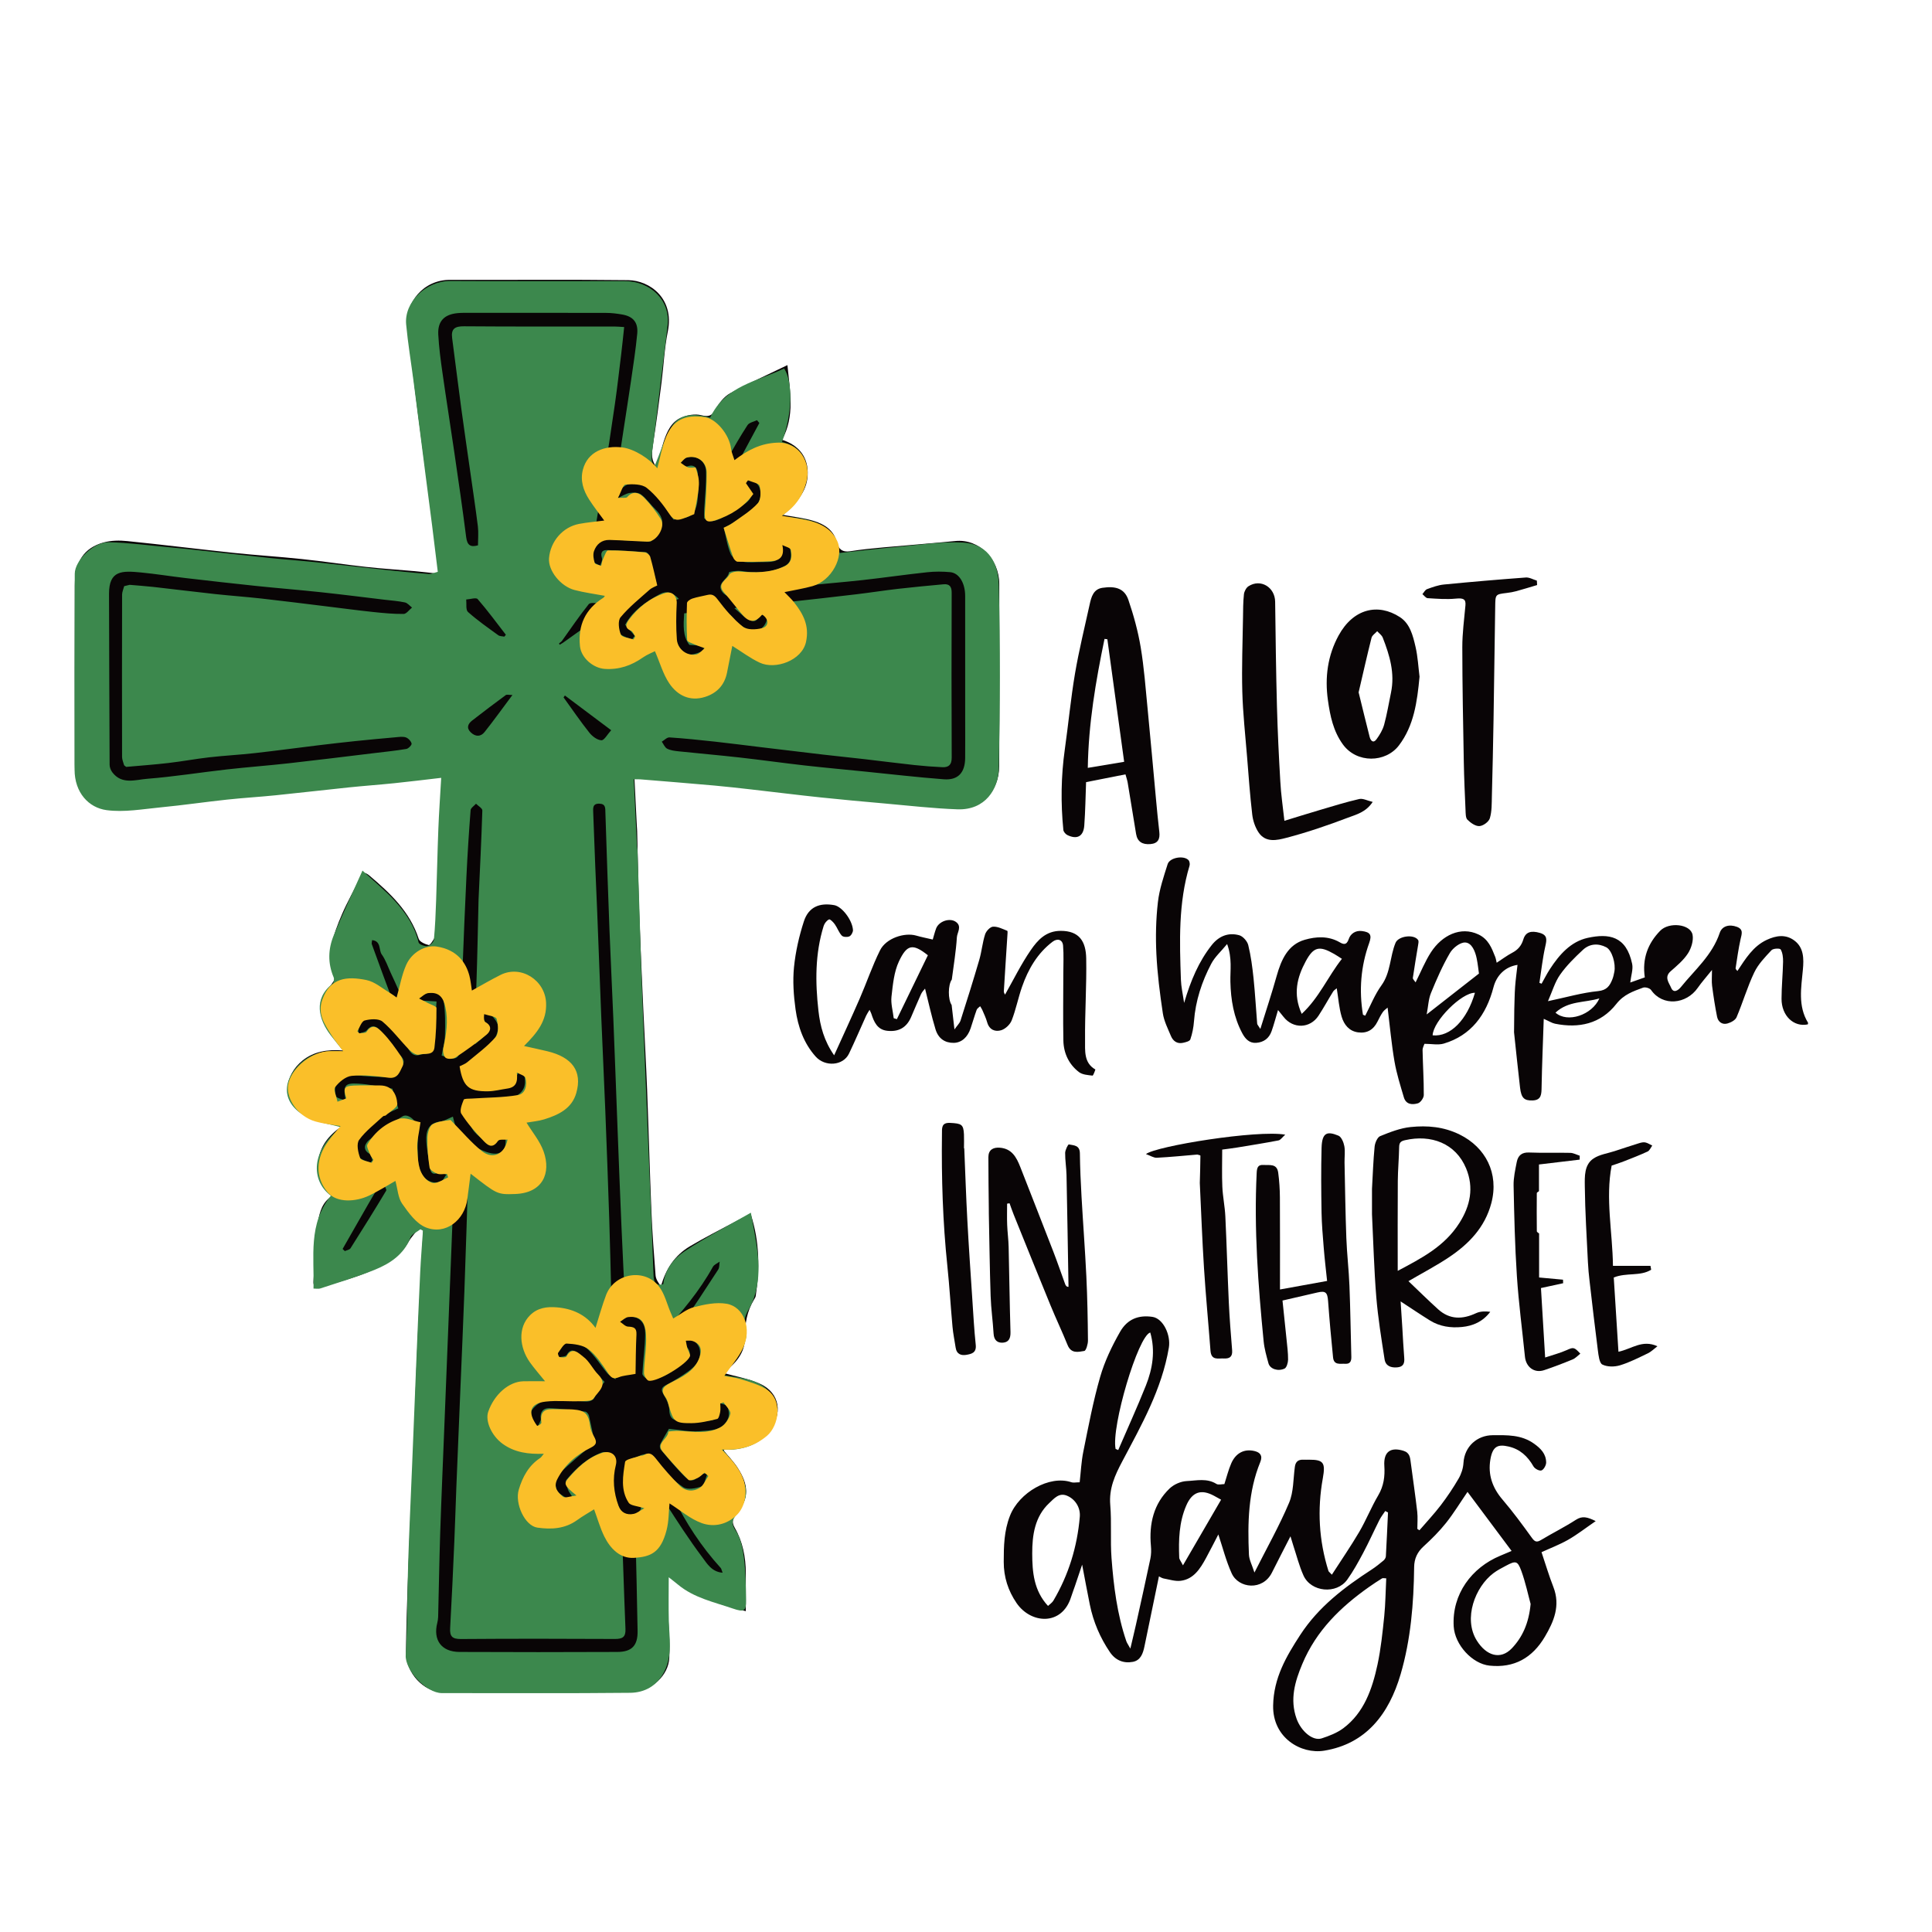 <svg xml:space="preserve" style="enable-background:new 0 0 720 720;" viewBox="0 0 720 720" y="0px" x="0px" xmlns:xlink="http://www.w3.org/1999/xlink" xmlns="http://www.w3.org/2000/svg" id="Layer_1" version="1.1">
<style type="text/css">
	.st0{fill:#090506;}
	.st1{fill:#3C884D;}
	.st2{fill:#FABF29;}
</style>
<path d="M156.77,456.97c-1.55,1.98-3.38,3.8-4.6,5.96c-3.16,5.59-8.64,8.24-13.98,10.66c-5.7,2.58-11.9,4.04-17.88,5.98
	c-1.94,0.63-3.65,0.58-3.49-2.09c0.45-7.5,0.57-15.06,1.75-22.44c0.53-3.29,1.61-7.26,5.23-9.29c-7.89-9.39-6.51-19.11,3.34-25.85
	c-4.11-1.4-8.76-2.55-13.03-4.52c-10.09-4.65-7.93-14.89-1.38-20.14c4.17-3.34,9.17-4.24,15.18-3.76c-1.58-2.19-2.57-3.86-3.84-5.27
	c-3.45-3.81-4.95-8.35-4.15-13.27c0.36-2.19,2.41-4.1,3.65-6.16c0.53-0.89,1.61-2.1,1.35-2.72c-3.46-8.28-0.67-15.87,2.52-23.33
	c2-4.67,4.58-9.07,6.76-13.67c0.98-2.06,1.78-2.18,3.54-0.69c7.75,6.56,15.03,13.41,18.3,23.51c0.36,1.11,2.33,1.98,3.71,2.31
	c0.5,0.12,1.58-1.62,2.16-2.64c0.4-0.7,0.56-1.61,0.58-2.44c0.28-9.2,0.42-18.4,0.79-27.6c0.37-9.15,0.97-18.29,1.46-27.44
	c0.03-0.59,0-1.18,0-2.56c-6.19,0.7-12.01,1.43-17.84,1.99c-6.61,0.64-13.25,1.02-19.86,1.7c-8.38,0.85-16.75,1.95-25.13,2.82
	c-5.98,0.63-11.99,0.98-17.98,1.61c-8.5,0.89-16.98,2.11-25.49,2.84c-6.52,0.56-13.12,1.07-19.63,0.68
	c-4.83-0.29-9.76-6.21-10.51-11.08c-0.27-1.72-0.41-3.48-0.41-5.22c-0.03-22.25-0.05-44.51-0.01-66.76
	c0.02-8.75,3.36-13.9,10.76-15.94c2.78-0.77,5.91-0.8,8.82-0.5c13.18,1.34,26.34,2.99,39.52,4.38c8.44,0.89,16.93,1.41,25.37,2.3
	c8.05,0.85,16.06,2.06,24.1,2.95c6,0.66,12.03,1.04,18.04,1.57c2.79,0.25,5.57,0.59,8.99,0.96c-0.61-5.65-1.11-10.85-1.76-16.04
	c-0.64-5.08-1.45-10.14-2.14-15.21c-1.28-9.34-2.55-18.68-3.77-28.03c-0.79-6.08-1.52-12.17-2.22-18.26
	c-0.57-4.99-0.99-10-1.6-14.99c-1.04-8.47,5.75-17.02,15.74-16.99c22.13,0.07,44.25-0.15,66.37,0.12
	c8.08,0.1,17.28,6.85,14.77,19.13c-1.27,6.22-1.53,12.64-2.34,18.97c-0.95,7.41-1.89,14.83-3.05,22.21
	c-0.81,5.18-0.75,6.91,1.44,9.76c0.8-3.41,1.36-6.72,2.39-9.87c1.22-3.76,2.89-7.54,6.83-9.11c2.16-0.86,4.9-1.32,7.08-0.78
	c2.83,0.71,4.14,0.33,5.56-2.3c1.22-2.27,3.09-4.64,5.28-5.84c6.77-3.69,13.83-6.85,21.39-10.51c0.98,9.98,2.81,18.92-1.98,27.83
	c6.34,2.05,9.88,6.58,9.52,13.27c-0.33,6.29-4.51,10.61-9.44,14.67c4.2,0.8,8.18,1.18,11.9,2.36c3.86,1.22,7.3,3.39,8.39,7.84
	c0.64,2.6,2.08,3.85,4.99,3.39c4.11-0.65,8.26-1.06,12.41-1.44c8.92-0.82,17.86-1.47,26.78-2.37c8.88-0.89,16.37,6.71,16.38,16.02
	c0.04,22.63,0.12,45.26-0.03,67.88c-0.07,9.58-6.6,16.03-16.18,15.74c-8.48-0.26-16.94-1.36-25.41-2.11
	c-8.46-0.75-16.92-1.45-25.36-2.32c-8.54-0.88-17.06-1.96-25.6-2.93c-4.76-0.54-9.51-1.06-14.28-1.49
	c-8.84-0.81-17.69-1.56-26.54-2.32c-0.61-0.05-1.23-0.01-2.56-0.01c0.3,6.01,0.6,11.91,0.89,17.8c0.03,0.62,0.11,1.24,0.12,1.86
	c0.26,10.2,0.42,20.41,0.78,30.61c0.41,11.77,0.96,23.53,1.49,35.3c0.46,10.16,1.04,20.31,1.44,30.48
	c0.58,15.03,0.97,30.07,1.59,45.1c0.33,8.02,0.93,16.03,1.56,24.03c0.11,1.39,0.95,2.72,2.02,4.11c1.77-6.5,5.19-11.57,10.71-14.87
	c5.7-3.4,11.66-6.38,17.52-9.51c1.61-0.86,3.29-1.58,5.21-2.5c3.35,10.27,3.38,20.33,1.87,30.48c-0.07,0.46-0.37,0.91-0.62,1.32
	c-2.67,4.42-3.44,8.99-3.39,14.31c0.05,5.31-3.45,10.04-8.53,12.93c4.87,1.39,9.76,2.19,14.13,4.16c7.5,3.38,8.69,11.54,3.2,17.61
	c-4.03,4.45-9.11,6.27-14.9,6.62c-0.5,0.03-0.99,0.07-1.49,0.13c-0.07,0.01-0.12,0.19-0.32,0.54c1.75,2.15,3.81,4.24,5.34,6.67
	c3.86,6.12,4.34,10.92-0.74,16.96c-1.34,1.59-1.7,3.04-0.49,5.15c2.97,5.19,4.1,10.95,4.11,16.92c0.01,4.47,0,8.94,0,14.15
	c-10.5-2.91-20.5-5.52-29.23-13.71c0,4.23-0.08,7.27,0.02,10.3c0.23,6.94,1.03,13.91,0.7,20.82c-0.3,6.3-6.22,12.5-14.44,12.63
	c-23.62,0.37-47.25,0.33-70.87-0.03c-5.96-0.09-12.88-6.66-12.81-14.82c0.12-15.03,0.84-30.06,1.43-45.08
	c0.38-9.66,1.04-19.31,1.44-28.97c0.36-8.94,0.47-17.9,0.82-26.84c0.42-11.03,0.94-22.05,1.48-33.07
	c0.39-8.01,0.87-16.02,1.31-24.03C157.49,457.43,157.13,457.2,156.77,456.97z" class="st0"></path>
<g>
	<path d="M123.31,445.61c-7.63-5.66-7.46-17.23,3.99-25.5c-3.83-1.04-8.22-1.63-12.06-3.41
		c-9.55-4.45-10.78-12.5-4.24-19.47c4.42-4.71,10.2-6.05,17.05-5.37c-1.79-2.25-3.3-4.1-4.76-5.98c-4.63-5.95-6.56-13.74,0.61-19.24
		c0.5-0.38,0.71-1.78,0.43-2.44c-2.23-5.25-2.06-10.55,0.05-15.65c3.19-7.72,6.76-15.28,10.71-24.11c4.55,4.22,8.62,7.51,12.1,11.34
		c4.03,4.43,7.38,9.4,8.81,15.45c0.17,0.72,2.25,1.5,3.31,1.35c0.93-0.14,2.3-1.49,2.39-2.41c0.47-4.92,0.67-9.87,0.84-14.81
		c0.31-8.82,0.47-17.64,0.82-26.45c0.23-6.03,0.67-12.06,1.06-19.03c-6.26,0.72-11.82,1.42-17.4,1.99
		c-5.63,0.58-11.27,0.98-16.89,1.56c-9.15,0.95-18.28,2.02-27.43,2.95c-5.98,0.61-12,0.96-17.97,1.6c-8.29,0.89-16.55,2.1-24.85,2.9
		c-6.72,0.65-13.63,1.92-20.19,1.03c-6.59-0.9-11.89-6.45-11.9-15.11c-0.02-24.33-0.03-48.66,0.07-72.99
		c0.02-4.99,7.14-11.89,12.66-11.75c7.48,0.19,14.95,1.2,22.42,1.88c3.43,0.31,6.85,0.66,10.27,1.03
		c9.04,0.98,18.07,2.01,27.11,2.95c5.63,0.58,11.28,0.97,16.91,1.55c8.79,0.92,17.56,1.95,26.34,2.89
		c5.37,0.57,10.74,1.12,16.12,1.53c1.13,0.09,2.3-0.51,3.46-0.79c-0.72-5.87-1.39-11.54-2.11-17.2c-0.81-6.43-1.67-12.85-2.5-19.28
		c-0.67-5.22-1.33-10.45-2-15.67c-0.81-6.31-1.6-12.63-2.43-18.94c-0.92-7.04-2.09-14.05-2.75-21.11
		c-0.78-8.3,7.36-16.24,16.46-16.19c21.62,0.12,43.25,0.06,64.88,0.04c9.65-0.01,17.15,7.06,16.11,16.35
		c-0.88,7.89-1.93,15.76-2.89,23.64c-0.8,6.56-1.58,13.12-2.36,19.68c-0.26,2.19-0.68,4.37-0.7,6.56c-0.01,1.12,0.68,2.24,0.96,3.07
		c2.18-5.18,3.71-10.43,6.45-14.96c3.34-5.52,9.08-4.83,14.38-3.45c5.64-11.99,17.68-13.5,27.57-18.33
		c3.38,5.15,3.02,16.92-0.78,27.41c6.61,1.58,9.5,6.04,9.12,12.68c-0.36,6.33-3.99,10.77-9.32,15.02
		c9.66,0.98,19.2,1.53,21.66,13.66c7.11-0.76,14.18-1.62,21.27-2.25c8.23-0.73,16.52-2.08,24.71-1.64
		c8.1,0.43,13.08,6.06,13.33,15.64c0.59,22.86,0.5,45.76,0.01,68.62c-0.17,7.59-4.99,15.52-15.39,15.16
		c-9.08-0.32-18.13-1.38-27.19-2.18c-7.96-0.7-15.92-1.42-23.86-2.26c-8.54-0.9-17.05-1.97-25.58-2.94
		c-4.65-0.53-9.31-1.06-13.97-1.48c-9.2-0.82-18.4-1.56-27.6-2.31c-0.72-0.06-1.46-0.01-2.43-0.01c0.4,8.44,0.79,16.66,1.18,24.88
		c0.02,0.49,0.17,0.97,0.19,1.45c0.25,7.32,0.49,14.63,0.72,21.95c0.27,8.69,0.49,17.39,0.81,26.08
		c0.46,12.39,0.99,24.77,1.49,37.16c0.5,12.38,1.01,24.77,1.52,37.15c0.49,12.01,1.04,24.02,1.44,36.03
		c0.09,2.59,0.6,4.18,3.63,3.43c0.61-5.42,3.84-9.52,7.92-12.23c7.72-5.12,16-9.39,24.73-14.4c2,11.33,4.59,21.33,1.22,31.57
		c-0.48,1.46-1.11,2.9-1.89,4.22c-1.39,2.37-2.27,4.45-1.24,7.52c1.47,4.36-3.49,13.11-9.46,17.06c3.82,0.63,6.88,0.98,9.87,1.66
		c10.46,2.35,13.37,11.64,9.51,17.92c-3.21,5.21-8.39,7.75-14.47,8.33c-1.11,0.1-2.23,0.01-4.03,0.01c1.99,2.55,3.94,4.54,5.28,6.87
		c2.48,4.29,5.06,8.72,2.07,13.89c-0.54,0.93-0.95,1.96-1.63,2.77c-1.69,2.03-3.05,3.5-0.93,6.59c1.89,2.76,2.66,6.56,3.09,10.01
		c0.66,5.26,0.73,10.62,0.82,15.93c0.07,4.16-0.76,4.61-4.89,3.19c-7.05-2.43-14.5-3.96-20.45-8.91c-1.01-0.84-2.06-1.64-3.48-2.76
		c0,5.65-0.1,10.88,0.03,16.1c0.16,6.45,1.45,12.92-1.73,19.14c-2.7,5.28-7.29,7.76-12.68,7.82c-23.37,0.25-46.75,0.08-70.13,0.11
		c-5.91,0.01-13.83-8.64-13.51-14.13c0.66-11.42,0.54-22.88,0.91-34.32c0.39-12.14,0.98-24.27,1.47-36.4
		c0.52-12.76,1.02-25.52,1.55-38.28c0.47-11.27,0.93-22.54,1.47-33.8c0.25-5.14,0.68-10.28,1.02-15.41
		c-0.32-0.17-0.63-0.34-0.95-0.5c-1.27,1.01-3.2,1.77-3.71,3.08c-2.45,6.32-7.56,9.66-13.3,12c-6.63,2.69-13.53,4.72-20.33,6.97
		c-0.66,0.22-1.46,0.03-2.5,0.03C117.16,468.35,114.77,456.12,123.31,445.61z M209.85,239.51c4.71-3.39,9.51-6.68,14.04-10.3
		c0.61-0.48,0.37-3.28-0.37-3.87c-0.92-0.72-3.55-0.88-4.1-0.2c-3.57,4.45-6.77,9.19-10.09,13.83c-0.34,0.29-0.68,0.57-1.02,0.86
		c0.1,0.15,0.2,0.29,0.29,0.44C209.02,240.01,209.44,239.76,209.85,239.51z M46.28,218.44c0.68-0.16,1.36-0.33,2.05-0.49
		c2.93,0.26,5.88,0.46,8.8,0.78c7.68,0.86,15.35,1.83,23.03,2.66c5.75,0.62,11.53,1.03,17.28,1.67c8.04,0.9,16.07,1.92,24.1,2.9
		c5.83,0.71,11.64,1.49,17.48,2.11c3.79,0.4,7.6,0.77,11.4,0.73c1.05-0.01,2.09-1.55,3.13-2.38c-0.88-0.66-1.67-1.7-2.65-1.91
		c-2.5-0.54-5.07-0.71-7.62-1.01c-7.93-0.95-15.86-1.96-23.81-2.81c-7.94-0.85-15.91-1.48-23.86-2.31
		c-8.79-0.92-17.57-1.92-26.35-2.94c-5.59-0.65-11.15-1.56-16.76-2.1c-7.06-0.68-11.9-0.82-11.87,8.01
		c0.07,21.22,0.11,42.44,0.22,63.66c0,0.93,0.42,2.01,0.98,2.77c3.56,4.76,8.69,2.79,13.08,2.45c9.89-0.78,19.72-2.36,29.59-3.48
		c7.71-0.87,15.45-1.44,23.15-2.3c10.47-1.17,20.93-2.48,31.4-3.74c4.13-0.5,8.28-0.91,12.38-1.6c0.8-0.13,2.09-1.5,1.96-2.01
		c-0.23-0.91-1.22-1.97-2.13-2.29c-1.11-0.39-2.47-0.17-3.71-0.06c-5.03,0.44-10.06,0.91-15.09,1.43
		c-4.51,0.47-9.02,0.99-13.52,1.53c-8.02,0.97-16.02,2.06-24.05,2.96c-5.63,0.63-11.29,0.92-16.92,1.56
		c-5.09,0.58-10.14,1.53-15.23,2.12c-5.23,0.61-10.48,0.98-15.72,1.45c-0.25-0.2-0.51-0.4-0.76-0.6c-0.27-1.03-0.76-2.06-0.77-3.1
		c-0.04-20.19-0.04-40.38,0.01-60.57C45.53,220.51,46.02,219.48,46.28,218.44z M168.78,416.14c0.46,2.13,1.26,3.98,1.2,5.8
		c-0.37,11.64-0.94,23.27-1.42,34.9c-0.52,12.63-1,25.26-1.5,37.9c-0.5,12.63-1.01,25.27-1.51,37.9
		c-0.5,12.76-1.07,25.52-1.49,38.28c-0.35,10.56-0.51,21.13-0.78,31.7c-0.02,0.73-0.15,1.47-0.32,2.17
		c-1.63,6.42,1.55,10.81,8.26,10.84c19.62,0.1,39.25,0.08,58.87,0c5.42-0.02,7.61-2.41,7.52-7.84c-0.22-12.57-0.51-25.14-0.83-37.7
		c-0.04-1.44-0.97-3.02-0.59-4.25c0.45-1.45,2.66-2.59,2.67-3.88c0.01-1.23-2.54-2.39-2.7-3.73c-0.57-4.88-0.62-9.82-0.86-14.68
		c0.94-0.28,1.67-0.4,2.31-0.71c3.45-1.67,5.64-1.29,7.93,2.49c2.15,3.55,5.63,6.53,9.11,8.91c1.53,1.05,4.67,0.47,6.75-0.29
		c1.05-0.38,1.38-2.78,2.34-4.97c-1.95,0.33-3.1,0.22-3.31,0.61c-1.77,3.29-3.89,2.11-5.64,0.31c-2.99-3.07-5.76-6.37-8.52-9.65
		c-0.37-0.44-0.49-1.49-0.24-2c1.07-2.12,2.33-4.14,3.26-5.76c4.02,0.35,7.81,1.21,11.5,0.87c3.92-0.36,8.68-0.03,10.57-4.88
		c0.48-1.24,0.26-3.07-0.33-4.3c-0.37-0.77-2.02-0.92-4.22-1.8c2.26,4.63,1.03,6.81-2.62,7.07c-3.83,0.27-7.7,0.16-11.54-0.06
		c-2.22-0.13-3.17-1.44-3.23-3.94c-0.05-1.94-1.07-3.99-2.11-5.72c-1.13-1.88-0.86-2.69,1.08-3.68c2.81-1.43,5.51-3.11,8.07-4.95
		c2.81-2.02,5.12-4.63,4.25-8.42c-0.31-1.35-1.6-2.76-2.83-3.51c-0.67-0.41-2.15,0.49-4.1,1.03c4.5,2.96,3.85,5.18,0.85,7.59
		c-3.93,3.16-7.73,6.5-13.21,6.11c-0.76-0.05-2.06-1.31-2.03-1.96c0.23-5.02,1.02-10.02,1.05-15.03c0.02-3.15-1.32-5.88-5.27-6.3
		c-0.78-0.08-1.95-1.72-2.01-2.7c-0.63-10.25-1.12-20.51-1.56-30.78c-0.54-12.51-1.02-25.02-1.5-37.53
		c-0.52-13.38-0.99-26.76-1.54-40.14c-0.44-10.89-1-21.77-1.42-32.66c-0.56-14.63-1.06-29.27-1.53-43.9
		c-0.05-1.72,0.15-3.34-2.28-3.4c-2.54-0.06-2.32,1.72-2.26,3.35c0.23,6.57,0.48,13.14,0.75,19.7c0.23,5.82,0.51,11.64,0.74,17.45
		c0.51,13.01,0.98,26.02,1.51,39.03c0.47,11.51,1.03,23.02,1.49,34.53c0.54,13.63,1.04,27.26,1.49,40.9
		c0.32,9.69,0.52,19.39,0.77,29.08c0.01,0.37,0.01,0.75,0.03,1.12c0.5,9.47,1.01,18.95,1.57,29.37c-1.51-1.07-2.47-1.5-3.07-2.22
		c-2.58-3.11-4.72-6.69-7.7-9.33c-1.77-1.57-4.87-2.48-7.23-2.24c-1.61,0.16-2.97,2.83-4.44,4.37c0.28,0.42,0.57,0.85,0.85,1.27
		c1.17-0.3,3-0.24,3.38-0.95c1.25-2.35,2.91-1.78,4.09-0.61c3.49,3.45,6.72,7.15,9.98,10.68c-1.49,1.97-2.85,3.02-3.16,4.32
		c-0.91,3.81-3.74,2.92-6.2,2.84c-3.94-0.13-7.94-0.94-11.79-0.49c-2.18,0.26-4.74,2.06-5.96,3.93c-0.8,1.23,0.48,3.83,0.83,5.81
		c0.5,0,0.99,0,1.49,0c0.37-0.9,1.15-1.86,1.03-2.69c-0.36-2.6,0.99-4,3.16-3.93c4.5,0.15,8.99,0.74,13.46,1.29
		c0.52,0.06,1.21,0.93,1.35,1.53c0.82,3.52,1.5,7.07,2.1,9.98c-4.35,3.77-9.15,7.59-13.45,11.9c-1.12,1.12-1.4,4.1-0.74,5.67
		c0.66,1.59,2.97,2.49,4.56,3.69c0.4-0.41,0.8-0.81,1.2-1.22c-0.53-0.87-1.22-1.68-1.54-2.62c-0.38-1.13-1.06-2.87-0.55-3.49
		c3.63-4.4,7.84-8.22,13.27-10.26c1.11-0.42,2.83,0.28,4.06,0.89c0.53,0.27,0.85,1.7,0.69,2.48c-1.07,5.3-0.91,10.49,0.92,15.59
		c0.49,1.36,1.44,2.67,1.5,4.03c0.59,14.26,0.99,28.52,1.58,42.78c0.13,3.1-1.13,3.77-3.96,3.76c-19.12-0.1-38.25-0.12-57.37,0.02
		c-3.18,0.02-4.19-0.94-4.01-4.04c0.61-10.75,1.09-21.51,1.56-32.27c0.3-6.82,0.49-13.64,0.76-20.45c0.49-12.14,1-24.27,1.5-36.4
		c0.5-12.13,1.05-24.26,1.49-36.4c0.55-15.26,1.03-30.52,1.5-45.78c0.09-3.01,0.01-6.03,0.01-9.19c3.13,1.33,5.83,3.1,8.73,3.55
		c3.97,0.61,5.7-1.72,4.96-6.5c-1.25,0.85-2.21,1.52-3.2,2.16c-0.78,0.5-2.07,1.55-2.3,1.36c-2.58-2.2-6.03-4.16-7.18-7.03
		c-1.24-3.09-0.28-7.06-0.28-10.09c3.93,0,7.37,0.09,10.8-0.02c6.97-0.23,10.3-3.1,9.42-8.18c-0.15-0.87-1.41-1.56-2.15-2.33
		c-0.43,0.94-0.82,1.91-1.3,2.82c-0.58,1.1-1.14,2.99-1.88,3.09c-4.14,0.52-8.33,0.63-12.51,0.78c-0.47,0.02-1.37-0.62-1.39-0.99
		c-0.15-3.23-0.4-6.5-0.05-9.69c0.12-1.05,1.83-2.01,2.94-2.84c3.23-2.41,6.1-5.26,6.46-9.37c0.14-1.58-1.4-3.6-2.71-4.89
		c-0.65-0.65-2.48-0.11-3.5-0.11c1.07,2.7,2.78,4.9,2.28,6.32c-0.68,1.93-3.04,3.26-4.69,4.85c-0.24-7.95,0.27-15.18,0.52-22.41
		c0.36-10.19,0.53-20.38,0.78-30.57c0.01-0.37,0.01-0.75,0.03-1.12c0.5-11.01,1.06-22.01,1.4-33.03c0.03-0.82-1.53-1.68-2.36-2.52
		c-0.7,0.8-1.94,1.56-2.01,2.41c-0.63,8.12-1.15,16.24-1.54,24.38c-0.57,11.76-1.05,23.52-1.49,35.28
		c-0.34,9.19-0.6,18.38-0.8,27.57c-0.12,5.52-1.37,6.38-6.96,4.2c0.43-2.45,1.17-4.95,1.23-7.48c0.11-4.27,0.15-8.59-0.46-12.8
		c-0.43-2.93-3.22-3.54-5.86-3.05c-1.2,0.22-2.27,1.14-3.41,1.75c0.16,0.35,0.32,0.71,0.47,1.06c1.7,0.1,3.4,0.21,6.12,0.37
		c-0.31,5.51-0.72,10.84-0.88,16.17c-0.11,3.76-3.2,3.08-5.26,3.7c-1.62,0.49-2.95,0.16-4.17-1.88c-2.82-4.72-6.01-9.38-11.44-11.65
		c-4.26-1.78-7.53,0.5-7.39,5.69c1.19-0.46,2.6-0.56,3.17-1.3c1.58-2.06,3.31-1.71,4.62-0.24c2.82,3.15,5.08,6.82,8.03,9.83
		c3.07,3.13-1.3,4.45-1.32,6.8c0,0.39-2.52,1.1-3.86,1.08c-3.94-0.07-7.89-0.27-11.8-0.75c-3.16-0.39-5.46,0.98-6.99,3.3
		c-0.74,1.12-0.61,3.18-0.14,4.57c0.26,0.76,2.05,1,3.6,1.67c-1.08-5.65-0.46-6.65,4.51-6.37c4.44,0.25,8.84,1.27,12.85,1.89
		c0.83,2.75,1.48,4.92,2.22,7.36c-6.25,2.56-11.63,6.23-15.01,12.05c-0.84,1.44-0.99,4.05-0.22,5.44c0.78,1.41,3.09,1.96,4.73,2.89
		c0.29-0.35,0.57-0.71,0.86-1.06c-0.32-0.81-0.41-2.03-1-2.36c-3-1.69-1.6-4.07-0.23-5.2c3.92-3.25,8.1-6.24,12.48-8.83
		c2.27-1.34,5.96,2.44,5.82,5.22c-0.21,4.11-0.4,8.28,0.03,12.36c0.56,5.2,4.46,8.14,8.36,6.72c0.88-0.32,1.39-1.66,2.07-2.53
		c-0.91-0.31-2.07-1.13-2.7-0.84c-2.38,1.1-3.16,0.2-3.44-2.04c-0.41-3.25-1.15-6.48-1.31-9.73c-0.18-3.6,0.76-6.7,5.23-7.21
		C165.39,417.82,166.6,417.02,168.78,416.14z M229.39,184.61c0-2.06-0.15-3.31,0.02-4.52c0.93-6.52,1.92-13.03,2.91-19.53
		c0.95-6.28,1.96-12.54,2.87-18.82c0.84-5.8,1.74-11.59,2.29-17.42c0.39-4.19-1.56-6.42-5.64-7.12c-1.94-0.33-3.93-0.59-5.89-0.59
		c-17.13-0.05-34.25-0.03-51.38-0.02c-1.37,0-2.76-0.03-4.12,0.11c-4.94,0.5-7.39,3.05-7.12,8.01c0.26,4.77,0.89,9.53,1.57,14.27
		c1.39,9.79,2.95,19.55,4.37,29.33c1.55,10.62,3.11,21.24,4.46,31.89c0.38,3,1.61,3.82,4.4,3.03c0-2.38,0.24-4.74-0.04-7.04
		c-0.82-6.67-1.84-13.32-2.78-19.97c-1.13-7.98-2.32-15.96-3.4-23.96c-1.18-8.74-2.25-17.5-3.41-26.25
		c-0.47-3.53,1.07-4.44,4.48-4.41c18.62,0.15,37.25,0.07,55.88,0.08c1.08,0,2.16,0.11,3.75,0.2c-0.38,3.48-0.68,6.63-1.07,9.78
		c-0.77,6.3-1.48,12.62-2.38,18.9c-1.37,9.55-2.84,19.09-4.36,28.61c-1.42,8.87-3,17.72-4.38,26.6c-0.17,1.11,0.16,2.49,0.74,3.46
		c0.46,0.76,1.66,1.07,2.53,1.58c0.25-0.92,0.9-1.97,0.66-2.75c-0.6-1.91-0.16-3.1,1.82-3.06c4.82,0.11,9.63,0.43,14.44,0.76
		c0.47,0.03,1.15,0.67,1.29,1.16c1.03,3.68,1.96,7.4,2.71,10.32c-4.52,3.81-9.18,7.17-13.04,11.27c-1.37,1.45-1.42,4.87-0.87,7.1
		c0.31,1.25,3.08,1.89,4.74,2.81c0.37-0.5,0.74-1,1.11-1.49c-1.11-1.27-2.22-2.55-3.57-4.09c2.79-5.21,7.58-8.47,12.75-11.34
		c2.66-1.47,4.86-0.84,7.27,1.7c-1.55,0.5-2.81,0.74-3.9,1.31c-0.94,0.49-1.69,1.36-2.53,2.06c0.66,0.76,1.35,2.18,1.99,2.17
		c3.46-0.09,3.38,2.09,3.27,4.47c-0.07,1.37-0.14,2.76,0.01,4.12c0.43,3.76,2.77,6.65,5.6,6.57c1.61-0.05,3.21-0.8,4.76-1.4
		c0.19-0.08,0.08-1.68-0.03-1.69c-1.56-0.24-3.14-0.32-5.26-0.49c-2.52-3.19-2.21-7.43-1.94-11.73c3.13-0.38,6.04-0.78,8.95-1.09
		c3.82-0.4,7.31-0.2,9.91,3.47c1.14,1.61,3.16,2.79,5.02,3.64c3.68,1.66,7.28-1.14,7.18-5.79c-1.16,0.29-2.96,0.27-3.22,0.89
		c-1.18,2.82-2.96,1.64-4.43,0.79c-1.51-0.87-2.74-2.21-4.68-3.84c1.64-0.34,2.43-0.58,3.23-0.66c5.39-0.54,10.79-1,16.18-1.58
		c8.66-0.94,17.31-1.91,25.96-2.94c5.22-0.62,10.41-1.44,15.63-2.04c5.63-0.65,11.27-1.17,16.9-1.69c2.19-0.2,3.07,0.8,3.06,3.1
		c-0.07,20.5-0.08,41,0.01,61.51c0.01,2.66-1.14,3.66-3.49,3.55c-3.44-0.16-6.89-0.42-10.31-0.79c-6.22-0.67-12.43-1.48-18.65-2.2
		c-5.11-0.59-10.23-1.1-15.33-1.69c-7.8-0.91-15.6-1.86-23.4-2.79c-5.71-0.69-11.41-1.43-17.13-2.06
		c-5.62-0.61-11.24-1.2-16.87-1.57c-0.92-0.06-1.91,1.03-2.86,1.59c0.65,0.89,1.11,2.15,1.98,2.6c1.25,0.65,2.79,0.84,4.24,0.99
		c7.57,0.8,15.16,1.45,22.73,2.3c8.04,0.9,16.06,2.04,24.1,2.95c7.45,0.84,14.91,1.52,22.37,2.27c9.9,0.99,19.78,2.16,29.7,2.91
		c5.3,0.4,7.89-2.48,7.94-7.93c0.04-4.63,0.01-9.25,0.01-13.88c0-15.5,0.02-31-0.01-46.51c-0.01-4.83-2.25-8.55-5.56-8.87
		c-2.85-0.27-5.77-0.28-8.61,0.03c-8.04,0.86-16.05,2.03-24.08,2.92c-7.69,0.86-15.41,1.4-23.08,2.32
		c-8.97,1.08-17.9,2.45-26.86,3.56c-0.7,0.09-1.77-0.73-2.28-1.41c-2.47-3.34,2.07-4.65,2.43-7.29c0.06-0.41,3.17-0.79,4.77-0.54
		c5.58,0.86,10.99,0.73,16.08-1.94c2.76-1.44,2.42-4.21,1.9-6.58c-0.18-0.83-1.99-1.3-3.37-2.13c-0.32,6.92-0.79,7.34-7.14,7.3
		c-2.37-0.02-4.82,0.33-7.1-0.15c-1.66-0.35-3.86-1.45-4.45-2.81c-1.31-3.01-1.75-6.39-2.58-9.73c2.2-1.33,5.06-2.75,7.56-4.64
		c3.2-2.41,7.08-4.72,5.97-9.71c-0.3-1.33-1.51-2.75-2.7-3.49c-0.72-0.45-2.21,0.34-3.8,0.66c3.95,4.1,4.03,5.85,0.62,8.27
		c-2.46,1.75-5.08,3.3-7.74,4.74c-2.29,1.25-4.71,2.56-7.23,0.54c0-1.19-0.05-2.3,0.01-3.41c0.23-4.69,0.81-9.39,0.66-14.07
		c-0.13-4.16-4.03-6.47-7.77-4.97c-0.81,0.33-1.3,1.45-1.94,2.2c0.92,0.33,2.01,1.16,2.73,0.91c2.57-0.91,3.7,0.53,3.88,2.5
		c0.29,3.22,0.31,6.52-0.01,9.74c-0.39,3.88-1.71,7.24-6.68,7.01c-0.8-0.04-1.62,0.44-2.26,0.63c-1.98-2.87-3.76-5.61-5.69-8.24
		C240.19,178.48,234.19,177.88,229.39,184.61z M269.29,586.11c-0.37-0.94-0.43-1.48-0.73-1.81c-7.2-7.93-13-16.78-17.68-26.41
		c-0.54-1.11-2.19-1.69-3.32-2.52c0.05,1.49-0.44,3.33,0.25,4.42c4.47,6.99,8.98,13.98,13.96,20.61
		C263.47,582.66,265.21,585.79,269.29,586.11z M245.09,499.69c4.7,0.4,6.37-2.48,7.97-4.74c5.07-7.13,9.82-14.5,14.6-21.83
		c0.5-0.77,0.37-1.96,0.54-2.95c-0.86,0.64-2.06,1.1-2.53,1.95c-4.96,8.97-11.48,16.73-18.37,24.22
		C246.54,497.15,246.04,498.21,245.09,499.69z M127.68,465.45c0.28,0.27,0.55,0.54,0.83,0.8c0.72-0.34,1.76-0.49,2.12-1.06
		c4.51-7.1,8.96-14.24,13.28-21.45c0.29-0.48-0.62-1.67-0.97-2.52c-0.75,0.53-1.77,0.89-2.21,1.61c-2.41,3.96-4.69,8.01-7,12.03
		C131.71,458.38,129.7,461.92,127.68,465.45z M210.52,259.19c-0.17,0.24-0.33,0.47-0.5,0.71c3.19,4.41,6.25,8.91,9.63,13.16
		c1.07,1.35,2.92,2.74,4.48,2.82c1.04,0.05,2.2-2.17,3.64-3.75C221.59,267.49,216.05,263.34,210.52,259.19z M138.67,350.36
		c-0.07,0.76-0.23,1.17-0.12,1.47c2.84,7.79,5.67,15.58,8.61,23.34c0.85,2.24,2.36,2.01,4.13,0.49c-0.88-2.15-1.73-4.32-2.65-6.46
		c-0.97-2.24-2-4.45-3.03-6.66c-1.07-2.32-1.89-4.82-3.35-6.86C141.09,354.04,142.12,350.71,138.67,350.36z M190.97,259
		c-1.34,0-2.1-0.24-2.48,0.04c-4.23,3.12-8.43,6.27-12.57,9.51c-1.53,1.2-2.2,2.73-0.48,4.38c1.76,1.69,3.71,1.69,5.15-0.13
		C184.01,268.51,187.2,264.05,190.97,259z M187.94,237.26c0.19-0.23,0.39-0.47,0.58-0.7c-3.46-4.47-6.81-9.04-10.51-13.3
		c-0.59-0.67-2.8,0.07-4.27,0.16c0.18,1.58-0.23,3.84,0.66,4.64c3.53,3.15,7.45,5.88,11.29,8.67
		C186.26,237.14,187.18,237.09,187.94,237.26z M282.99,157.63c-0.29-0.35-0.59-0.7-0.88-1.04c-1.2,0.59-2.9,0.87-3.53,1.84
		c-2.78,4.27-5.35,8.7-7.75,13.19c-0.38,0.71,0.5,2.09,0.8,3.16c0.88-0.41,2.04-0.61,2.59-1.29c1.06-1.32,1.8-2.9,2.62-4.41
		C278.91,165.27,280.95,161.44,282.99,157.63z" class="st1"></path>
	<path d="M242.5,201.8c-4.21-0.19-8.89-0.32-13.55-0.71c-0.69-0.06-1.88-1.46-1.81-2.13c0.51-4.79,1.29-9.55,1.98-14.32
		c0.37,0.34,0.74,0.69,1.1,1.03c1.45-0.68,2.85-1.68,4.38-1.95c1.4-0.25,3.33-0.21,4.35,0.58c2.03,1.55,3.52,3.79,5.38,5.6
		C248.85,194.29,246.59,198.01,242.5,201.8z" class="st1"></path>
</g>
<g>
	<path d="M147.81,371.74c1.25-4.4,1.94-8.53,3.6-12.22c2.13-4.73,7.21-7.38,11.23-6.79c7.89,1.16,11.05,6.23,12.27,10.8
		c0.47,1.75,0.62,3.58,0.95,5.62c3.63-2,7.09-4.04,10.67-5.83c7.62-3.82,16.58,1.92,16.98,10.37c0.32,6.79-3.35,11.26-8.22,16.12
		c3.22,0.72,5.95,1.3,8.67,1.95c9.33,2.24,13.11,7.47,10.81,15.56c-1.66,5.84-6.66,8.18-11.93,9.82c-2.16,0.67-4.47,0.85-6.62,1.23
		c2.15,3.54,5,6.89,6.37,10.75c2.85,8.02-0.28,15.47-10.59,15.85c-6.76,0.25-6.77,0.08-16.62-7.57c-0.42,3.23-0.81,6.3-1.2,9.37
		c-1.02,8.03-8.18,13.54-15.44,10.67c-3.59-1.41-6.46-5.43-8.85-8.83c-1.57-2.23-1.69-5.48-2.53-8.52
		c-3.11,1.75-6.43,3.89-9.98,5.55c-4.58,2.15-11.74,2.87-15.28-1.31c-4.73-5.59-4.43-12.7,0.25-19.08c1.55-2.11,3.3-4.07,4.56-5.6
		c-2.33-0.41-5.93-0.75-9.36-1.71c-6.64-1.86-11.44-9-10.02-14.39c1.58-6.01,8.88-11.68,15.23-11.82c1.36-0.03,2.72,0,5.12,0
		c-1.79-2.42-3.22-4.13-4.39-6c-2.47-3.99-5.25-7.82-3.4-13.11c2.92-8.36,9.26-8.85,16.46-7.39c3.17,0.64,5.96,3.16,8.89,4.87
		C146.28,370.6,147.08,371.23,147.81,371.74z M156.71,418.23c-0.54,4.1-1.39,7-1.19,9.83c0.28,3.92,0.11,8.2,3.19,11.33
		c0.82,0.83,2.32,1.65,3.35,1.48c1.72-0.28,3.31-1.36,4.95-2.1c-0.15-0.43-0.3-0.86-0.44-1.29c-1.22,0-2.56,0.31-3.63-0.08
		c-1.12-0.41-2.71-1.38-2.86-2.3c-0.56-3.64-0.88-7.36-0.79-11.04c0.05-1.79,0.72-4.46,1.96-5.11c2.34-1.24,5.3-1.3,6.65-1.58
		c4.38,4.43,7.7,8.42,11.66,11.6c4.06,3.25,8.49,1.19,9.59-4.28c-1.29,0.13-3.13-0.18-3.53,0.44c-2.29,3.49-4.26,1.27-5.79-0.35
		c-2.87-3.04-5.68-6.23-7.91-9.74c-0.72-1.14,0.24-3.56,0.89-5.21c0.18-0.46,1.95-0.36,3-0.43c5.73-0.39,11.52-0.36,17.16-1.29
		c2.89-0.48,3.53-3.72,2.86-6.38c-0.22-0.89-2.11-1.37-3.23-2.04c0.45,3.7-0.4,5.54-3.58,5.99c-2.38,0.34-4.74,0.98-7.12,1.01
		c-7.3,0.1-9.36-1.78-10.63-9.3c0.94-0.49,2.03-0.85,2.85-1.53c3.64-3.04,7.55-5.88,10.62-9.43c1.2-1.39,0.94-4.63,0.33-6.72
		c-0.28-0.96-3.02-1.21-4.64-1.78c-0.17,1.7-0.05,2.68,0.45,2.96c2.55,1.41,2.05,3.37,0.45,4.7c-3.68,3.05-7.58,5.85-11.57,8.49
		c-0.92,0.61-2.93,0.71-3.7,0.11c-0.78-0.61-1.08-2.48-0.84-3.64c1.05-5.05,1.92-9.99,0.77-15.22c-0.84-3.81-2.5-5.7-6.43-5.23
		c-1.19,0.14-2.26,1.32-3.38,2.02c1.09,0.55,2.18,1.08,3.25,1.65c1.14,0.6,3.23,1.24,3.23,1.86c0.01,4.93-0.14,9.9-0.75,14.78
		c-0.4,3.19-3.79,1.98-5.77,2.63c-0.93,0.31-2.7-0.87-3.64-1.83c-3.38-3.46-6.29-7.43-9.97-10.51c-1.4-1.17-4.53-0.96-6.61-0.4
		c-1.19,0.32-1.86,2.61-2.76,4.01c0.26,0.26,0.52,0.52,0.78,0.78c0.91-0.16,2.32-0.01,2.66-0.55c2.34-3.58,4.54-1.2,6.09,0.38
		c2.52,2.58,4.63,5.59,6.67,8.58c0.68,1,1.21,2.84,0.73,3.72c-1.11,2.05-1.64,4.93-5.35,4.41c-4.52-0.63-9.17-1.12-13.68-0.69
		c-2.22,0.21-4.7,2.28-6.14,4.19c-0.75,1,0.49,3.5,0.85,5.44c1.57-0.59,2.44-0.91,3.31-1.24c-1.27-3.82-0.84-4.63,2.79-4.78
		c3.24-0.14,6.5-0.04,9.75-0.04c4.57,0.01,6.21,3.33,6.45,6.88c0.09,1.33-2.74,2.87-4.28,4.27c-0.24,0.22-0.78,0.12-1.01,0.34
		c-3.06,2.87-6.52,5.46-8.94,8.8c-1.06,1.46-0.41,4.65,0.37,6.72c0.37,1,2.82,1.23,4.32,1.81c0.21-0.37,0.42-0.74,0.63-1.12
		c-0.42-0.66-0.97-1.28-1.24-2c-0.46-1.23-1.44-2.94-0.98-3.73c2.67-4.61,6.82-7.94,11.75-9.51
		C151.09,416.22,154.16,417.76,156.71,418.23z" class="st2"></path>
	<path d="M225.41,222.05c-3.89-0.73-7.66-1.21-11.3-2.17c-5.17-1.36-9.91-7.21-9.5-11.93
		c0.54-6.25,5.16-11.57,11.21-12.71c2.99-0.56,6.03-0.82,9.36-1.25c-1.92-2.65-3.94-5.18-5.67-7.9c-2.14-3.36-3.33-7.05-2.28-11.07
		c1.74-6.72,8.16-9.12,14.78-8.26c4.4,0.57,10.13,4.22,12.94,7.76c1.04-3.87,1.72-7.87,3.2-11.54c2.63-6.48,7.21-8.64,14.54-7.53
		c4.29,0.65,9.14,6.56,9.74,11.7c0.16,1.36,0.78,2.67,1.29,4.33c5.06-3.84,9.74-6.27,15.98-6.52c7.92-0.33,12.89,7.26,10.79,14.8
		c-1.41,5.07-3.95,9.03-9.11,12.45c3.53,0.6,6.2,0.98,8.84,1.53c4.96,1.02,9.43,2.89,11.77,7.83c2.8,5.91-2.18,14.9-9.16,16.85
		c-3.25,0.91-6.6,1.43-10.48,2.25c1.25,1.31,2.58,2.51,3.66,3.9c3.36,4.29,5.68,8.66,4.37,14.66c-1.51,6.92-11.4,10.47-17.26,7.72
		c-3.6-1.69-6.84-4.16-10.21-6.25c-0.59,3.02-1.27,6.51-1.97,9.99c-0.93,4.66-3.82,7.66-8.22,9.04c-5.66,1.77-10.27-0.57-13.31-5.08
		c-2.29-3.4-3.43-7.58-5.33-11.97c-0.96,0.49-2.89,1.23-4.54,2.38c-4.28,2.99-8.84,4.57-14.16,4.22c-4.3-0.29-8.79-4.1-9.24-8.46
		c-0.81-7.78,2-13.84,8.68-18.03C225.11,222.6,225.27,222.23,225.41,222.05z M258.71,191.61c-1.61,0.64-3,1.28-4.46,1.75
		c-1.86,0.6-3.19,0.58-4.6-1.54c-2.44-3.65-5.23-7.29-8.62-9.99c-1.86-1.48-5.29-1.46-7.94-1.24c-0.92,0.07-1.62,2.77-2.79,4.97
		c1.87-0.13,3.06,0.13,3.44-0.31c2.25-2.56,4.54-1.59,6.27,0.19c2.36,2.42,4.47,5.16,6.27,8.03c1.86,2.94-1.6,8.51-5.05,8.39
		c-4.69-0.16-9.37-0.52-14.06-0.64c-2.92-0.08-4.94,1.62-5.82,4.23c-0.43,1.29-0.13,2.97,0.29,4.34c0.17,0.55,1.56,0.72,2.4,1.07
		c0.2-0.8,0.29-1.64,0.63-2.38c0.56-1.21,1.28-3.35,1.94-3.35c4.56-0.04,9.13,0.31,13.67,0.72c0.75,0.07,1.83,0.94,2.04,1.65
		c0.98,3.41,1.72,6.89,2.62,10.69c-0.64,0.35-1.95,0.78-2.91,1.63c-3.71,3.29-7.62,6.44-10.76,10.22c-1.08,1.3-0.68,4.53,0.11,6.44
		c0.45,1.08,3.06,1.25,4.7,1.83c0.22-0.37,0.43-0.74,0.65-1.11c-0.52-0.73-0.88-1.85-1.58-2.14c-2.57-1.06-1.82-2.67-0.75-4.12
		c3.45-4.65,7.88-8.11,13.41-9.92c2.67-0.87,4.52,1.15,4.39,3.82c-0.22,4.48-0.3,9.01,0.05,13.47c0.29,3.68,3.82,6.28,7.24,5.58
		c1.16-0.24,2.11-1.52,3.16-2.32c-1.17-0.43-2.38-0.79-3.52-1.3c-1.1-0.49-3.01-1.08-3.04-1.71c-0.27-4.6-0.23-9.22-0.07-13.82
		c0.02-0.6,1.19-1.41,1.98-1.67c1.82-0.6,3.74-0.89,5.61-1.35c1.74-0.42,2.65,0.1,3.85,1.7c2.77,3.68,5.83,7.3,9.41,10.14
		c1.57,1.25,4.86,1.11,7.1,0.54c2.71-0.69,2.61-3.44,0.08-5.06c-2.41,2.92-4.66,3.11-7.12,0.34c-2.44-2.75-4.6-5.76-7.06-8.5
		c-2.98-3.33,0.95-4.71,1.95-6.78c0.39-0.81,2.49-1.21,3.75-1.11c5.7,0.48,11.28,0.56,16.65-1.87c2.92-1.32,2.97-3.81,2.5-6.21
		c-0.15-0.77-2.05-1.2-3.16-1.78c0.99,4.5-1.18,5.85-4.36,6.04c-4.1,0.26-8.22,0.24-12.33,0.17c-0.57-0.01-1.41-0.93-1.64-1.6
		c-1.23-3.52-2.3-7.1-3.55-11.06c0.88-0.45,2.15-0.92,3.2-1.68c3.28-2.37,6.84-4.52,9.54-7.45c1.22-1.33,1.16-4.42,0.66-6.47
		c-0.24-0.99-2.81-1.41-4.33-2.1c-0.25,0.36-0.5,0.73-0.75,1.09c0.91,1.32,1.81,2.64,2.75,4.02c-3.62,5.02-8.56,8.01-14.27,9.85
		c-3.17,1.02-4.05,0.11-3.8-3.06c0.39-4.92,0.7-9.86,0.67-14.78c-0.03-4.06-3.45-6.55-7.33-5.59c-0.89,0.22-1.58,1.27-2.36,1.93
		c0.9,0.59,1.74,1.39,2.73,1.71c0.88,0.29,1.94,0.06,2.83,0.06C260.98,179.38,260.95,180.25,258.71,191.61z" class="st2"></path>
	<path d="M268.97,540.2c5.51,5.55,9.94,10.85,8.62,18.47c-0.35,2.03-1.38,4.26-2.81,5.72
		c-3.65,3.74-8.66,4.89-13.29,3.22c-4.3-1.56-7.98-4.8-11.98-7.33c-0.31,3.05-0.23,6.62-1.09,9.94c-2.18,8.43-5.91,9.97-12.17,10.35
		c-5.15,0.31-8.82-3.46-11.05-7.98c-1.52-3.08-2.45-6.45-3.8-10.11c-2.06,1.3-4.28,2.54-6.32,4.02c-4.52,3.28-9.69,3.54-14.82,2.8
		c-4.68-0.67-8.48-8.98-6.93-14.15c1.43-4.78,3.69-8.97,7.99-11.81c0.44-0.29,0.72-0.84,1.34-1.57c-5.73,0.23-10.9-0.47-15.34-3.7
		c-4.18-3.04-6.56-8.55-5.37-11.96c2.25-6.46,7.66-11.2,13.06-11.35c2.45-0.07,4.9-0.01,8.11-0.01c-2.21-2.75-4.06-4.82-5.66-7.08
		c-3.86-5.46-4.59-12.86,0.07-17.51c2.87-2.87,6.41-3.22,9.84-2.96c5.76,0.44,10.95,2.64,14.56,7.66c1.37-4.31,2.46-8.34,3.93-12.22
		c3.14-8.33,14.65-10.16,19.89-3c2,2.73,2.82,6.32,4.18,9.51c0.32,0.75,0.64,1.49,0.96,2.22c2.64-1.5,5.02-3.54,7.74-4.24
		c3.92-1,8.25-1.92,12.13-1.26c6.57,1.11,9.53,9.35,6.14,16.5c-1.7,3.59-4.44,6.69-6.96,10.38c1.9,0.37,4.11,0.59,6.19,1.24
		c3.06,0.96,6.24,1.87,9,3.44c6.94,3.96,5.14,13.89,0.72,17.65C281.16,539.02,275.83,540.57,268.97,540.2z M200.18,531.38
		c0.46-0.18,0.71-0.22,0.88-0.37c0.28-0.24,0.74-0.58,0.7-0.82c-0.82-5.9,3.3-5.02,6.8-4.99c1.62,0.01,3.25-0.05,4.87,0.06
		c4.67,0.32,5.92,1.65,6.51,6.31c0.16,1.28,0.78,2.55,1.4,3.7c1.02,1.87,1.3,3.03-1.17,4.24c-5.28,2.6-9.67,6.27-12.47,11.72
		c-1.62,3.15,0.27,4.98,2.11,6.55c0.74,0.63,2.72-0.19,5.02-0.45c-4.39-3.58-4.84-4.33-3.13-6.31c3.5-4.06,7.35-7.83,12.63-9.56
		c3.45-1.14,6.05,1.07,5.18,4.52c-1.32,5.21-0.8,10.24,0.99,15.18c0.93,2.58,3.07,3.55,5.63,3.02c1.29-0.26,2.43-1.24,4-2.09
		c-2.66-0.89-5.09-0.93-5.85-2.08c-3.08-4.67-2.14-10.1-1.33-15.18c0.16-1.03,3.59-1.55,5.53-2.26c0.45-0.17,1.04-0.06,1.43-0.3
		c2.32-1.39,3.41-0.11,4.8,1.67c2.66,3.41,5.54,6.66,8.6,9.72c2.11,2.12,5.04,2.38,7.49,0.8c1.41-0.91,2.14-2.89,3.18-4.39
		c-0.48-0.41-0.95-0.81-1.43-1.22c-0.88,0.68-1.67,1.56-2.65,2c-1.05,0.47-2.87,1.12-3.33,0.67c-3.36-3.36-6.56-6.9-9.61-10.55
		c-2.65-3.18,2.08-4.71,2.1-7.42c0-0.12,2.56-0.36,3.92-0.3c5.27,0.23,10.71,1.3,15.58-1.38c1.68-0.92,3.17-3.11,3.61-4.99
		c0.27-1.15-1.61-2.81-2.53-4.24c-0.4,0.14-0.81,0.27-1.21,0.41c0,1.05,0.15,2.12-0.04,3.14c-0.17,0.94-0.55,2.48-1.1,2.61
		c-3.16,0.75-6.41,1.56-9.63,1.58c-6.13,0.04-6.66-0.59-8.32-6.17c-0.34-1.14-0.56-2.41-1.24-3.33c-2.06-2.81-1.13-4.04,1.79-5.54
		c4.29-2.2,8.93-4.28,10.78-9.44c1.04-2.89,0.54-5.06-2.54-6.13c-0.77-0.27-1.69-0.1-2.54-0.13c0.19,0.95,0.32,1.91,0.58,2.83
		c0.29,1.03,1.25,2.23,0.96,2.99c-1.17,3.02-12.2,9.62-15.33,9.11c-0.78-0.13-1.83-1.93-1.81-2.94c0.11-4.68,1.02-9.38,0.77-14.02
		c-0.3-5.56-2.42-7.17-6.58-6.78c-1.08,0.1-2.07,1.15-3.1,1.76c0.98,0.63,1.94,1.75,2.95,1.8c2.08,0.1,3.28,0.4,3.16,2.92
		c-0.25,4.99-0.25,10-0.34,14.7c-2.73,0.52-4.64,0.59-6.3,1.28c-2.15,0.88-2.9-0.04-4.02-1.68c-2.12-3.11-4.24-6.47-7.14-8.73
		c-2.08-1.63-5.4-2.03-8.21-2.17c-1.03-0.05-2.24,2.19-3.2,3.5c-0.19,0.26,0.27,1.49,0.55,1.54c0.85,0.14,2.33,0.22,2.56-0.21
		c2.17-4.07,4.81-1.01,6.29,0.08c2.26,1.66,3.53,4.59,5.56,6.65c3.86,3.92-0.16,6.4-1.77,8.94c-0.66,1.05-3.47,0.93-5.31,0.99
		c-4.14,0.13-8.34-0.33-12.44,0.13C197.52,522.98,196.42,526.25,200.18,531.38z" class="st2"></path>
</g>
<g>
	<path d="M496.35,586.84c3.59-5.58,7.09-10.64,10.21-15.96c2.57-4.4,4.48-9.22,7.07-13.61
		c2.05-3.48,2.53-7.06,2.27-10.97c-0.36-5.57,2.62-7.04,7.14-5.63c2.41,0.75,2.47,2.6,2.73,4.55c0.8,6.06,1.69,12.1,2.39,18.17
		c0.24,2.1,0.04,4.26,0.04,6.39c0.26,0.17,0.52,0.34,0.78,0.51c2.67-3.11,5.49-6.1,7.98-9.36c2.4-3.15,4.63-6.47,6.63-9.92
		c0.99-1.7,1.69-3.83,1.8-5.81c0.37-6.19,5.14-10.31,10.88-10.34c5.36-0.03,10.68-0.25,15.46,3.18c2.48,1.78,4.44,3.76,4.48,6.99
		c0.01,1.04-0.93,2.69-1.76,2.96c-0.79,0.26-2.46-0.62-2.96-1.49c-2.2-3.85-5.07-6.46-9.33-7.43c-3.83-0.87-5.89-0.22-6.74,4.83
		c-0.96,5.71,0.78,10.59,4.52,14.95c3.87,4.53,7.43,9.37,10.93,14.23c1.09,1.51,1.8,1.8,3.39,0.85c4.3-2.59,8.82-4.82,13.04-7.55
		c2.35-1.52,4.23-1.07,7.37,0.49c-3.84,2.63-6.93,5.06-10.29,6.97c-3.28,1.86-6.83,3.2-9.9,4.61c1.48,4.39,2.77,8.76,4.42,12.98
		c2.7,6.93,0.17,12.86-3.15,18.49c-4.7,7.98-11.5,11.76-20.63,10.81c-6.45-0.67-12.96-7.75-13.37-14.63
		c-0.7-12,6.69-21.9,17.34-26.32c1.21-0.5,2.42-1.02,4.24-1.79c-5.51-7.38-10.86-14.55-16.43-22.01c-2.75,4.02-5.15,7.98-7.99,11.55
		c-2.53,3.17-5.42,6.06-8.4,8.77c-2.32,2.11-3.46,4.57-3.5,7.69c-0.16,13.53-1.25,27.01-5.04,39.95
		c-4.36,14.88-12.92,25.94-28.47,28.48c-8.62,1.41-19.27-4.76-19.04-16.83c0.19-10.31,4.9-18.31,10.08-26.28
		c6.88-10.58,16.52-17.81,26.68-24.42c1.53-1,2.97-2.16,4.38-3.34c0.43-0.36,0.84-1.02,0.87-1.57c0.31-5.44,0.54-10.89,0.8-16.33
		c-0.34-0.18-0.69-0.36-1.03-0.54c-0.74,1.12-1.59,2.18-2.19,3.38c-2.05,4.07-3.91,8.25-6.05,12.26c-1.81,3.41-3.69,6.82-5.91,9.92
		c-4,5.59-13.53,4.69-16.33-1.56c-1.6-3.56-2.56-7.44-3.8-11.18c-0.31-0.93-0.58-1.87-1.04-3.4c-2.51,4.92-4.74,9.19-6.89,13.5
		c-3.46,6.93-12.46,5.95-15.02,0.3c-2.1-4.63-3.36-9.68-4.97-14.49c-1.34,2.58-2.91,5.69-4.57,8.75c-2.18,4.03-4.65,7.92-9.45,8.52
		c-2.06,0.26-4.24-0.48-6.36-0.86c-0.64-0.12-1.24-0.54-1.76-0.79c-1.83,8.85-3.62,17.46-5.39,26.07c-0.55,2.7-1.45,5.25-4.34,5.79
		c-3.45,0.65-6.46-0.56-8.54-3.62c-3.65-5.37-6.19-11.3-7.5-17.78c-0.95-4.66-1.8-9.35-2.85-14.83c-1.05,3.12-1.86,5.54-2.68,7.96
		c-0.47,1.39-1.01,2.75-1.45,4.15c-3.41,10.81-14.99,10-20.32,2.19c-3.14-4.6-4.78-9.68-4.77-15.36c0.01-5.83,0.1-11.47,2.32-17.14
		c3.39-8.69,14.68-15.22,22.83-12.53c0.84,0.28,1.84,0.04,3.15,0.04c0.43-3.76,0.6-7.66,1.36-11.42c1.89-9.33,3.65-18.72,6.27-27.83
		c1.69-5.87,4.41-11.54,7.43-16.83c2.73-4.79,6.94-6.33,12.06-5.57c4.01,0.59,6.91,6.77,6.12,11.47
		c-2.64,15.59-10.23,28.9-17.37,42.4c-2.7,5.1-4.99,10.04-4.47,16.23c0.55,6.56-0.02,13.22,0.47,19.78c0.79,10.51,2.1,20.98,5.52,31
		c0.23,0.66,0.67,1.24,1.5,2.74c0.82-3.51,1.49-6.24,2.1-8.98c1.81-8.16,3.63-16.31,5.35-24.49c0.33-1.55,0.36-3.23,0.21-4.83
		c-0.74-8.25,1.03-15.66,6.95-21.35c1.63-1.56,4.22-2.68,6.42-2.78c3.65-0.17,7.49-1.16,11.04,1.06c0.75,0.47,2,0.07,2.97,0.07
		c0.86-2.65,1.49-5.29,2.56-7.73c1.7-3.9,4.92-5.53,8.77-4.56c1.93,0.49,3.05,1.64,2.04,4.09c-4.52,11.05-4.73,22.73-4.22,34.46
		c0.08,1.94,1.14,3.84,2.05,6.7c4.7-9.3,9.3-17.43,12.92-26.02c1.69-4,1.53-8.87,2.14-13.36c0.27-2,1.33-2.74,3.12-2.67
		c0.72,0.03,1.44,0.01,2.16,0c5.44-0.03,6.18,1.15,5.15,6.89c-2.11,11.69-1.47,23.25,2.1,34.59
		C495.16,585.71,495.49,585.91,496.35,586.84z M516.61,588.2c-0.79,0-1.28-0.16-1.58,0.03c-1.63,1.01-3.25,2.07-4.82,3.18
		c-10.52,7.42-19.65,16.21-24.88,28.7c-2.74,6.53-4.72,13.18-2.14,20.4c1.67,4.66,6.04,8.42,9.37,7.33c2.8-0.91,5.71-2.03,8.07-3.79
		c7.66-5.74,10.74-14.5,12.71-23.64c1.28-5.95,1.9-12.08,2.53-18.16C516.33,597.62,516.37,592.94,516.61,588.2z M570.42,597.76
		c-0.93-3.38-1.89-8.02-3.49-12.4c-1.38-3.76-2.11-3.77-5.73-1.84c-1.59,0.85-3.22,1.68-4.66,2.77
		c-6.73,5.05-11.35,16.88-6.16,25.13c3.56,5.66,8.83,7.29,13.06,2.84C567.31,610.18,569.73,605.03,570.42,597.76z M390.56,598.48
		c0.64-0.61,1.53-1.17,2.02-1.99c5.65-9.58,8.88-20.04,9.83-31.24c0.3-3.53-1.83-6.69-4.89-7.89c-2.89-1.13-4.68,1.09-6.5,2.79
		c-5.38,5.03-6.36,11.96-6.34,18.84C384.7,585.78,385.25,592.75,390.56,598.48z M415.75,539.97c0.33,0.14,0.65,0.28,0.98,0.42
		c3.45-8,7.07-15.92,10.3-24.02c2.52-6.33,3.59-12.95,1.64-19.78C424.13,497.79,414.07,531.78,415.75,539.97z M455.07,558.89
		c-1.09-0.6-1.86-1.04-2.63-1.45c-4.84-2.62-8.19-1.45-10.4,3.73c-2.64,6.16-2.84,12.71-2.58,19.31c0.03,0.68,0.62,1.33,1.39,2.88
		C445.89,574.7,450.47,566.81,455.07,558.89z" class="st0"></path>
	<path d="M564.33,376.11c0.1-2.81,0.11-5.62,0.31-8.42c0.2-2.7,0.58-5.39,0.89-8.11c-4.59,0.69-7.79,3.89-8.96,8.36
		c-2.7,10.34-8.39,17.96-18.5,20.97c-2.11,0.63-4.54,0.09-7.22,0.09c-0.16,0.51-0.72,1.47-0.7,2.41c0.11,5.57,0.48,11.14,0.45,16.7
		c-0.01,1.07-1.22,2.78-2.18,3.06c-2.04,0.6-4.43,0.54-5.25-2.24c-1.3-4.41-2.71-8.84-3.49-13.37c-1.12-6.5-1.7-13.11-2.56-20.05
		c-0.51,0.46-1.29,0.95-1.78,1.65c-0.76,1.1-1.37,2.33-1.98,3.55c-1.54,3.1-3.93,4.46-7.24,4.02c-3.32-0.44-5.24-2.86-6.12-5.81
		c-0.98-3.29-1.22-6.83-1.83-10.61c-0.45,0.39-1.03,0.69-1.34,1.19c-1.85,2.99-3.54,6.1-5.46,9.03c-3.18,4.83-9.51,4.97-13.06,0.39
		c-0.55-0.71-1.13-1.4-2.03-2.51c-0.9,2.98-1.54,5.46-2.39,7.86c-0.96,2.75-2.99,4.16-5.72,4.36c-2.56,0.19-4.08-1.44-5.23-3.6
		c-3.16-5.95-4.26-12.41-4.41-19.15c-0.1-4.31,0.73-8.73-1.22-14.07c-2.29,2.78-4.57,4.79-5.91,7.34
		c-3.5,6.65-5.86,13.76-6.44,21.45c-0.17,2.28-0.62,4.6-1.36,6.75c-0.24,0.7-1.77,1.07-2.77,1.28c-2.07,0.45-3.64-0.59-4.45-2.53
		c-1.16-2.77-2.59-5.57-3.03-8.5c-1.1-7.31-2.04-14.69-2.4-22.07c-0.32-6.42-0.17-12.94,0.56-19.31c0.55-4.82,2.16-9.53,3.63-14.18
		c0.78-2.47,5.95-3.36,7.76-1.52c0.41,0.41,0.59,1.47,0.41,2.07c-4.21,13.94-3.72,28.27-3.22,42.59c0.09,2.58,0.69,5.13,1.19,8.58
		c2.48-8.42,5.49-15.49,10.3-21.57c2.72-3.43,6.26-4.75,10.24-3.66c1.37,0.38,3,2.2,3.36,3.67c1,4.05,1.54,8.25,1.98,12.42
		c0.58,5.61,0.89,11.25,1.35,16.87c0.03,0.37,0.41,0.7,1.18,1.96c2.18-7.01,4.28-13.31,6.07-19.71c1.72-6.14,4.23-11.73,10.48-13.52
		c4.21-1.21,8.77-1.51,13,0.92c1.23,0.71,2.56,1.33,3.4-1.21c0.62-1.88,2.45-3.28,4.92-2.96c3.12,0.4,3.76,1.46,2.68,4.48
		c-3.12,8.69-3.82,17.61-2.31,26.7c0.28,0.12,0.56,0.25,0.84,0.37c1.98-3.8,3.58-7.91,6.05-11.31c3.47-4.78,3.12-10.72,5.25-15.85
		c1.07-2.57,6.88-3.33,8.41-1.05c0.3,0.44,0.09,1.34-0.02,2.01c-0.65,4.03-1.37,8.05-1.94,12.09c-0.07,0.48,0.64,1.09,1.02,1.69
		c1.99-3.95,3.53-7.85,5.75-11.26c4.07-6.26,11.02-9.75,17.66-6.61c3.7,1.75,4.94,4.98,6.27,8.38c0.25,0.64,0.34,1.35,0.54,2.17
		c2.1-1.36,3.87-2.71,5.8-3.72c2.09-1.09,3.43-2.62,4.14-4.99c0.83-2.76,2.89-3.35,6.13-2.42c2.92,0.84,2.61,2.54,2.04,5.07
		c-1,4.45-1.48,9.03-2.18,13.56c0.27,0.1,0.54,0.21,0.81,0.31c1.02-1.81,1.96-3.69,3.09-5.43c3.54-5.45,7.82-10.29,14.13-11.66
		c7.82-1.69,14.33-0.75,16.53,9.71c0.42,2-0.41,4.3-0.71,6.94c1.77-0.62,3.57-1.26,5.42-1.91c-1.02-7.03,1.16-12.69,5.75-17.39
		c3.29-3.37,11.29-2.51,12.05,1.52c0.41,2.15-0.49,5.05-1.73,6.95c-1.67,2.56-4.12,4.6-6.43,6.63c-2.53,2.22-0.58,4.33,0.16,6.13
		c0.94,2.29,2.74,0.89,3.65-0.23c5.2-6.43,11.67-11.85,14.48-20.21c0.86-2.56,3.57-3.3,6.4-2.24c2.55,0.96,1.78,2.7,1.35,4.65
		c-0.78,3.56-1.29,7.19-1.84,10.8c-0.04,0.29,0.43,0.67,0.67,1.01c3.02-4.56,5.85-9.24,10.95-11.61c3.51-1.63,7.04-2.17,10.3,0.27
		c3.53,2.64,3.53,6.8,3.16,10.78c-0.62,6.76-1.92,13.54,1.9,19.82c0.08,0.14-0.04,0.42-0.07,0.63c-5.24,1.11-9.81-3.21-9.79-9.55
		c0.01-4.6,0.48-9.2,0.57-13.8c0.03-1.55-0.16-3.31-0.89-4.57c-0.29-0.5-2.78-0.41-3.43,0.28c-2.38,2.55-4.94,5.18-6.43,8.31
		c-2.56,5.36-4.24,11.18-6.58,16.67c-0.47,1.11-2.13,1.98-3.41,2.33c-1.86,0.52-3.45-0.51-3.86-2.53c-0.76-3.8-1.35-7.65-1.85-11.5
		c-0.21-1.66-0.04-3.37-0.04-5.92c-2.12,2.64-3.84,4.56-5.31,6.67c-4.26,6.13-13.05,7.03-17.39,0.8c-0.5-0.71-2.17-1.18-3-0.87
		c-3.64,1.35-7.14,2.49-9.95,6.07c-5.87,7.47-14.01,9.14-22.85,7.36c-1.13-0.23-2.17-0.92-4.2-1.82c-0.29,8.81-0.65,17.08-0.8,25.36
		c-0.05,2.67-0.01,4.96-3.38,5.06c-3.09,0.09-4.19-0.88-4.65-4.77c-0.8-6.87-1.5-13.75-2.24-20.63
		C564.27,381.85,564.3,378.98,564.33,376.11z M576.88,373.11c6.98-1.47,12.78-3.17,18.68-3.75c3.24-0.32,4.37-1.96,5.35-4.48
		c0.34-0.86,0.53-1.8,0.71-2.72c0.59-3.04-0.88-8.05-3.03-9.15c-2.99-1.54-6.17-1.37-8.69,0.98c-3.04,2.83-6.08,5.81-8.48,9.22
		C579.49,365.93,578.52,369.4,576.88,373.11z M551.16,362.82c-0.21-1.47-0.42-3.58-0.84-5.63c-0.55-2.68-1.81-5.8-4.24-5.95
		c-1.88-0.12-4.61,1.99-5.73,3.91c-2.76,4.72-4.98,9.82-7.07,14.92c-0.93,2.26-1.01,4.9-1.6,7.98
		C538.43,372.79,544.48,368.05,551.16,362.82z M500.09,357.33c-1.07-0.68-1.96-1.3-2.9-1.83c-5.46-3.13-7.64-2.74-10.6,2.78
		c-3.16,5.88-4.85,12.11-1.48,19.56C491.61,371.84,494.89,363.9,500.09,357.33z M533.9,385.84c6.6,0.65,12.86-5.76,15.77-15.86
		C544.74,369.87,534.09,380.49,533.9,385.84z M579.68,377.38c4.43,3.98,13.63,0.89,16.36-5.3
		C590.48,373.75,584.53,372.91,579.68,377.38z" class="st0"></path>
	<path d="M354.65,374.53c0.31,2.72,0.63,5.44,1.05,9.11c1.1-1.57,1.95-2.34,2.26-3.3c2.41-7.53,4.78-15.07,7-22.67
		c0.9-3.1,1.17-6.4,2.16-9.46c0.39-1.23,1.89-2.81,2.96-2.87c1.74-0.1,3.57,0.86,5.3,1.54c0.2,0.08,0.08,1.2,0.04,1.83
		c-0.44,6.92-0.91,13.85-1.32,20.77c-0.03,0.45,0.35,0.93,0.45,1.19c3.14-5.53,5.98-11.35,9.58-16.58c2.61-3.8,5.69-7.18,11.16-7.19
		c6.93-0.01,9.4,3.93,9.51,10.29c0.18,10.12-0.52,20.25-0.43,30.37c0.04,3.91-0.54,8.52,3.84,11c0.04,0.02-0.78,2.33-1.06,2.29
		c-1.73-0.21-3.75-0.32-5.07-1.33c-3.67-2.82-5.69-6.93-5.79-11.72c-0.16-8.34-0.03-16.68-0.02-25.02c0-3.46,0.19-6.93-0.09-10.37
		c-0.19-2.29-2.1-2.84-3.94-1.44c-5.59,4.26-9.05,10.15-11.37,16.82c-1.43,4.1-2.26,8.44-3.84,12.47c-0.62,1.58-2.38,3.22-3.93,3.68
		c-2.17,0.65-4.4-0.08-5.22-2.99c-0.44-1.58-1.17-3.07-1.81-4.58c-0.21-0.49-0.53-0.92-0.8-1.38c-0.45,0.45-1.1,0.81-1.3,1.36
		c-0.82,2.26-1.47,4.58-2.24,6.85c-1.15,3.44-3.46,5.4-6.31,5.44c-3.21,0.04-5.72-1.55-6.78-5.05c-1.48-4.86-2.56-9.85-3.9-15.17
		c-0.38,0.5-1.1,1.19-1.49,2.04c-1.3,2.85-2.47,5.76-3.73,8.63c-1.76,4.03-4.82,5.52-8.91,5.05c-3.67-0.42-4.9-3.29-5.91-6.41
		c-0.09-0.27-0.23-0.52-0.64-1.4c-0.58,0.99-0.98,1.55-1.26,2.17c-2.14,4.71-4.16,9.49-6.4,14.15c-2.21,4.59-8.95,4.98-12.41,1.11
		c-4.44-4.95-6.6-11.09-7.51-17.59c-0.72-5.17-1.09-10.55-0.58-15.73c0.58-5.78,1.9-11.58,3.69-17.09
		c1.73-5.31,5.77-7.03,11.32-6.03c2.83,0.51,6.7,5.47,6.97,9.25c0.06,0.79-0.66,2.08-1.33,2.38c-0.8,0.36-2.31,0.29-2.84-0.28
		c-1.09-1.17-1.65-2.88-2.6-4.22c-0.56-0.79-1.74-2-2.15-1.81c-0.86,0.39-1.7,1.46-2.01,2.45c-3.22,10.34-3.14,20.93-1.94,31.59
		c0.65,5.77,2.09,11.2,5.85,16.6c3.34-7.38,6.52-14.22,9.53-21.14c2.59-5.96,4.69-12.18,7.57-17.98c2.27-4.57,9.16-6.74,13.47-5.5
		c1.91,0.55,3.86,0.93,6.18,1.47c0.35-1.17,0.72-2.65,1.23-4.06c1-2.75,5.09-4.15,7.39-2.52c2.37,1.68,0.48,3.94,0.37,5.76
		c-0.32,5.27-1.22,10.5-1.89,15.74C353.27,367.06,353.25,372.49,354.65,374.53z M345.79,356c-5.66-4.52-7.81-4.02-10.78,2.28
		c-1.84,3.91-2.27,8.67-2.78,13.13c-0.29,2.61,0.52,5.35,0.83,8.04c0.39,0.12,0.78,0.24,1.18,0.36
		C338.06,371.93,341.87,364.07,345.79,356z" class="st0"></path>
	<path d="M419.43,288.58c-4.95,0.98-9.55,1.89-14.68,2.9c-0.2,5.25-0.27,10.73-0.67,16.18c-0.3,4.04-2.69,5.3-6.29,3.55
		c-0.66-0.32-1.44-1.22-1.51-1.92c-1-10.04-0.86-20.05,0.55-30.06c1.33-9.41,2.21-18.9,3.8-28.26c1.47-8.65,3.59-17.17,5.46-25.74
		c0.62-2.84,1.42-5.67,4.74-6.17c5.08-0.77,8.27,0.36,9.69,4.51c1.95,5.71,3.58,11.63,4.58,17.61c1.27,7.61,1.84,15.35,2.59,23.05
		c1.09,11.14,2.06,22.28,3.1,33.42c0.38,4.12,0.77,8.24,1.25,12.34c0.32,2.72-0.5,4.33-3.27,4.57c-3.08,0.27-4.9-0.9-5.38-3.77
		c-1.07-6.36-2.07-12.73-3.13-19.09C420.09,290.69,419.73,289.71,419.43,288.58z M418.94,283.9c-2.11-15.37-4.18-30.52-6.26-45.67
		c-0.35-0.04-0.71-0.09-1.06-0.13c-3.26,15.74-5.98,31.56-6.23,48.06C410.13,285.37,414.45,284.65,418.94,283.9z" class="st0"></path>
	<path d="M511.3,443.05c0.3-5.25,0.47-10.51,0.98-15.74c0.14-1.41,1.03-3.49,2.07-3.91c3.67-1.49,7.51-3,11.38-3.39
		c6.2-0.63,12.28-0.14,18.26,2.81c9.6,4.74,14.72,14.41,11.79,25.54c-2.4,9.1-8.47,15.28-15.75,20.16
		c-4.77,3.19-9.86,5.84-15.14,8.93c3.76,3.58,7.33,7.11,11.04,10.47c4.34,3.92,9.1,3.82,14.14,1.47c1.57-0.73,3.43-0.76,5.31-0.52
		c-2.79,3.69-6.45,5.26-10.55,5.66c-4.17,0.41-8.26-0.15-11.95-2.44c-3.52-2.19-6.96-4.52-10.91-7.09c0.21,3.26,0.43,6.56,0.64,9.86
		c0.23,3.73,0.4,7.47,0.71,11.19c0.18,2.18-0.46,3.36-2.68,3.53c-2.32,0.18-4.26-0.52-4.65-3.02c-1.19-7.71-2.45-15.43-3.09-23.21
		c-0.83-10.25-1.09-20.55-1.6-30.83C511.29,449.37,511.3,446.21,511.3,443.05z M520.89,473.61c8.94-4.75,17.41-9.08,22.97-17.82
		c4.08-6.41,5.48-13.19,2.53-20.34c-3.9-9.43-13.14-12.76-22.81-10.53c-1.71,0.39-2.14,1.01-2.16,2.71
		c-0.07,4.16-0.47,8.31-0.5,12.47C520.84,451.01,520.89,461.93,520.89,473.61z" class="st0"></path>
	<path d="M368.5,450.38c-0.06-6.38-0.17-12.77-0.16-19.15c0.01-2.72,1.75-3.7,4.23-3.52c4.51,0.34,6.23,3.54,7.69,7.27
		c4.1,10.5,8.24,20.99,12.3,31.5c1.53,3.96,2.9,7.99,4.36,11.99c0.21,0.58,0.52,1.13,1.28,1.1c-0.24-13.88-0.45-27.76-0.74-41.64
		c-0.06-2.77-0.54-5.53-0.51-8.29c0.02-1.11,1.1-3.21,1.37-3.15c1.77,0.38,4.08,0.19,4.12,3.32c0.07,5.37,0.3,10.73,0.61,16.09
		c0.56,9.92,1.32,19.83,1.8,29.76c0.38,7.96,0.53,15.93,0.6,23.9c0.01,1.36-0.71,3.79-1.36,3.9c-2.24,0.37-4.9,1.11-6.24-2.22
		c-1.99-4.93-4.28-9.72-6.3-14.64c-4.65-11.31-9.21-22.66-13.79-33.99c-0.56-1.38-1.02-2.79-1.53-4.19c-0.3,0.05-0.61,0.1-0.91,0.15
		c0,2.61-0.08,5.23,0.02,7.83c0.1,2.77,0.49,5.53,0.55,8.3c0.25,10.56,0.37,21.12,0.69,31.68c0.07,2.36-0.64,3.83-2.8,3.99
		c-2.04,0.15-3.36-0.89-3.5-3.37c-0.27-4.66-0.95-9.3-1.1-13.96c-0.34-10.23-0.46-20.46-0.67-30.7
		C368.5,451.69,368.5,451.03,368.5,450.38z" class="st0"></path>
	<path d="M494.57,477.37c-0.43-4.12-0.92-8.21-1.25-12.31c-0.36-4.41-0.74-8.82-0.82-13.24
		c-0.13-8.01-0.21-16.02,0.01-24.02c0.16-5.92,2.2-6.25,6.29-4.57c1.08,0.44,1.93,2.46,2.19,3.89c0.37,1.98,0.04,4.09,0.08,6.15
		c0.2,9.37,0.32,18.73,0.67,28.09c0.22,5.95,0.93,11.88,1.16,17.84c0.35,8.8,0.46,17.61,0.7,26.42c0.05,1.69-0.47,2.73-2.27,2.62
		c-1.84-0.12-4.23,0.66-4.54-2.39c-0.7-6.97-1.34-13.96-1.85-20.95c-0.24-3.25-0.91-3.94-3.98-3.23c-4.17,0.97-8.33,1.93-13.01,3
		c0.49,4.71,1.02,9.55,1.5,14.39c0.25,2.54,0.6,5.08,0.58,7.62c-0.01,1.17-0.55,3.01-1.33,3.36c-2.54,1.15-5.42,0.07-5.98-1.97
		c-0.74-2.7-1.53-5.45-1.8-8.23c-2.04-20.86-3.63-41.75-2.59-62.76c0.1-1.99,0.49-3.09,2.58-2.94c2.23,0.16,4.97-0.61,5.44,2.88
		c0.41,3.06,0.61,6.16,0.63,9.25c0.07,11.19,0.03,22.39,0.03,34.28C483.23,479.41,488.57,478.45,494.57,477.37z" class="st0"></path>
	<path d="M478.66,305.89c4.41-1.35,8.83-2.74,13.28-4.05c4.85-1.43,9.69-2.94,14.61-4.07c1.37-0.31,3,0.61,5.01,1.08
		c-2.54,3.88-6.14,4.7-9.24,5.88c-7.54,2.86-15.19,5.49-22.96,7.51c-3.41,0.89-7.73,1.95-10.38-2.1c-1.23-1.88-2.05-4.32-2.31-6.6
		c-0.84-7.17-1.35-14.38-1.93-21.58c-0.65-8.06-1.55-16.12-1.77-24.2c-0.25-9.17,0.12-18.36,0.26-27.54
		c0.04-2.92,0.03-5.86,0.35-8.76c0.12-1.08,0.86-2.46,1.72-3c4.51-2.88,9.84,0.37,9.91,5.8c0.17,12.96,0.32,25.92,0.67,38.88
		c0.25,9.4,0.71,18.79,1.26,28.17C477.38,295.95,478.08,300.57,478.66,305.89z" class="st0"></path>
	<path d="M529.02,252.18c-0.88,9.41-2.09,18.25-7.67,25.6c-4.94,6.51-15.74,6.81-20.94-0.42
		c-3.55-4.94-4.7-10.51-5.53-16.4c-1.22-8.56-0.07-16.72,3.97-24.12c5.48-10.03,14.7-12.17,22.87-6.85
		c3.74,2.43,4.83,6.85,5.79,10.98C528.39,244.74,528.58,248.7,529.02,252.18z M506.32,258.02c1.4,5.69,2.71,11.16,4.11,16.61
		c0.37,1.43,1.36,2.5,2.54,0.89c1.2-1.63,2.32-3.5,2.86-5.45c1.07-3.91,1.72-7.95,2.55-11.93c1.52-7.26-0.5-13.94-3.07-20.51
		c-0.37-0.94-1.36-1.6-2.07-2.4c-0.72,0.81-1.87,1.5-2.11,2.45C509.45,244.35,507.94,251.07,506.32,258.02z" class="st0"></path>
	<path d="M572.84,218.03c-2.58,0.76-5.16,1.57-7.75,2.28c-1.16,0.32-2.35,0.52-3.53,0.66
		c-4.33,0.53-4.28,0.51-4.34,5.18c-0.18,14.03-0.39,28.06-0.62,42.09c-0.16,9.48-0.37,18.97-0.62,28.45
		c-0.07,2.77,0.02,5.67-0.76,8.25c-0.4,1.34-2.49,2.85-3.89,2.92c-1.47,0.08-3.26-1.19-4.46-2.38c-0.7-0.69-0.65-2.37-0.71-3.61
		c-0.26-5.91-0.53-11.81-0.64-17.72c-0.26-14.33-0.55-28.66-0.56-42.99c0-5.19,0.7-10.39,1.17-15.58c0.21-2.35-0.86-2.76-3.6-2.49
		c-3.47,0.34-7,0.05-10.5-0.17c-0.67-0.04-1.3-0.99-1.94-1.51c0.57-0.64,1.03-1.6,1.72-1.85c2.05-0.75,4.16-1.52,6.3-1.73
		c10.16-0.99,20.33-1.86,30.5-2.61c1.35-0.1,2.75,0.75,4.13,1.16C572.78,216.92,572.81,217.47,572.84,218.03z" class="st0"></path>
	<path d="M446.21,430.27c-5.03,0.42-10.06,0.94-15.1,1.19c-1.18,0.06-2.41-0.79-4.05-1.37
		c3.83-2.99,41.51-9.09,51.91-7.23c-1.13,1-1.74,1.99-2.5,2.14c-5.1,0.98-10.24,1.8-15.37,2.64c-1.98,0.32-3.97,0.56-5.62,0.78
		c0,4.73-0.15,9.29,0.05,13.84c0.16,3.7,0.95,7.37,1.12,11.07c0.51,10.66,0.8,21.33,1.29,31.98c0.28,5.97,0.75,11.93,1.24,17.88
		c0.21,2.53-1.06,3.18-3.04,3.07c-2.09-0.12-4.74,0.9-5.03-2.91c-0.77-10.23-1.76-20.44-2.41-30.68
		c-0.68-10.6-1.06-21.21-1.57-31.82c0.1-3.39,0.2-6.79,0.23-10.18C447.37,430.53,446.61,430.4,446.21,430.27z" class="st0"></path>
	<path d="M615.34,473.19c-4.09,2.55-9.14,0.97-13.94,2.89c0.57,9.03,1.16,18.32,1.75,27.68
		c4.94-1.03,8.86-4.66,14.52-2.05c-1.37,1.04-2.33,2.05-3.49,2.6c-3.43,1.64-6.85,3.41-10.45,4.5c-2.06,0.62-4.74,0.64-6.59-0.29
		c-1.12-0.57-1.42-3.43-1.67-5.33c-1.11-8.59-2.09-17.2-3.09-25.81c-0.27-2.32-0.5-4.65-0.61-6.99c-0.45-9.42-1.06-18.84-1.16-28.27
		c-0.04-3.67-0.25-8.08,3.27-10.4c2.26-1.49,5.19-1.87,7.82-2.73c3.03-0.99,6.05-2,9.09-2.94c0.76-0.24,1.62-0.45,2.36-0.3
		c0.9,0.18,1.74,0.77,2.6,1.18c-0.57,0.75-0.99,1.85-1.72,2.2c-2.96,1.38-6.01,2.54-9.05,3.74c-1.4,0.55-2.84,0.99-4.37,1.51
		c-2.36,12.3,0.32,24.64,0.49,37.36c4.65,0,9.31,0,13.98,0C615.18,472.22,615.26,472.71,615.34,473.19z" class="st0"></path>
	<path d="M573.58,459.69c0,5.4,0,10.8,0,16.39c3.17,0.29,6.04,0.55,8.91,0.82c0.02,0.44,0.03,0.88,0.05,1.32
		c-2.62,0.57-5.23,1.14-8.27,1.8c0.51,8.41,1.02,16.92,1.56,25.88c2.8-0.94,5.49-1.62,8-2.74c2.5-1.11,2.78-1.23,5.11,1.31
		c-0.96,0.75-1.8,1.71-2.84,2.14c-3.51,1.45-7.05,2.81-10.64,4.01c-3.62,1.22-6.76-1.09-7.16-5.02c-1.01-10.01-2.34-19.99-3-30.03
		c-0.74-11.23-1-22.5-1.23-33.76c-0.06-2.91,0.62-5.87,1.18-8.76c0.49-2.49,1.95-3.65,4.58-3.54c5.12,0.21,10.26,0,15.39,0.13
		c1.17,0.03,2.33,0.69,3.5,1.06c-0.01,0.49-0.01,0.97-0.02,1.46c-4.82,0.57-9.64,1.15-15.17,1.81c0,3.06,0,6.5,0,9.95
		c-0.28,0.24-0.81,0.48-0.81,0.72c-0.04,4.75-0.04,9.5,0.01,14.25C572.75,459.16,573.29,459.42,573.58,459.69z" class="st0"></path>
	<path d="M359.35,427.94c0.38,8.99,0.67,17.98,1.16,26.96c0.52,9.7,1.19,19.39,1.83,29.07
		c0.38,5.74,0.69,11.5,1.29,17.22c0.32,3.02-1.64,3.38-3.43,3.71c-1.89,0.35-3.68-0.14-4.06-2.69c-0.38-2.59-0.94-5.16-1.17-7.77
		c-0.69-7.52-1.12-15.06-1.91-22.57c-1.71-16.36-2.23-32.77-2.02-49.21c0.03-2.21-0.3-4.35,3.03-4.19c4.26,0.21,4.99,0.55,5.17,4.27
		c0.08,1.73,0.01,3.46,0.01,5.19C359.29,427.94,359.32,427.94,359.35,427.94z" class="st0"></path>
</g>
</svg>
